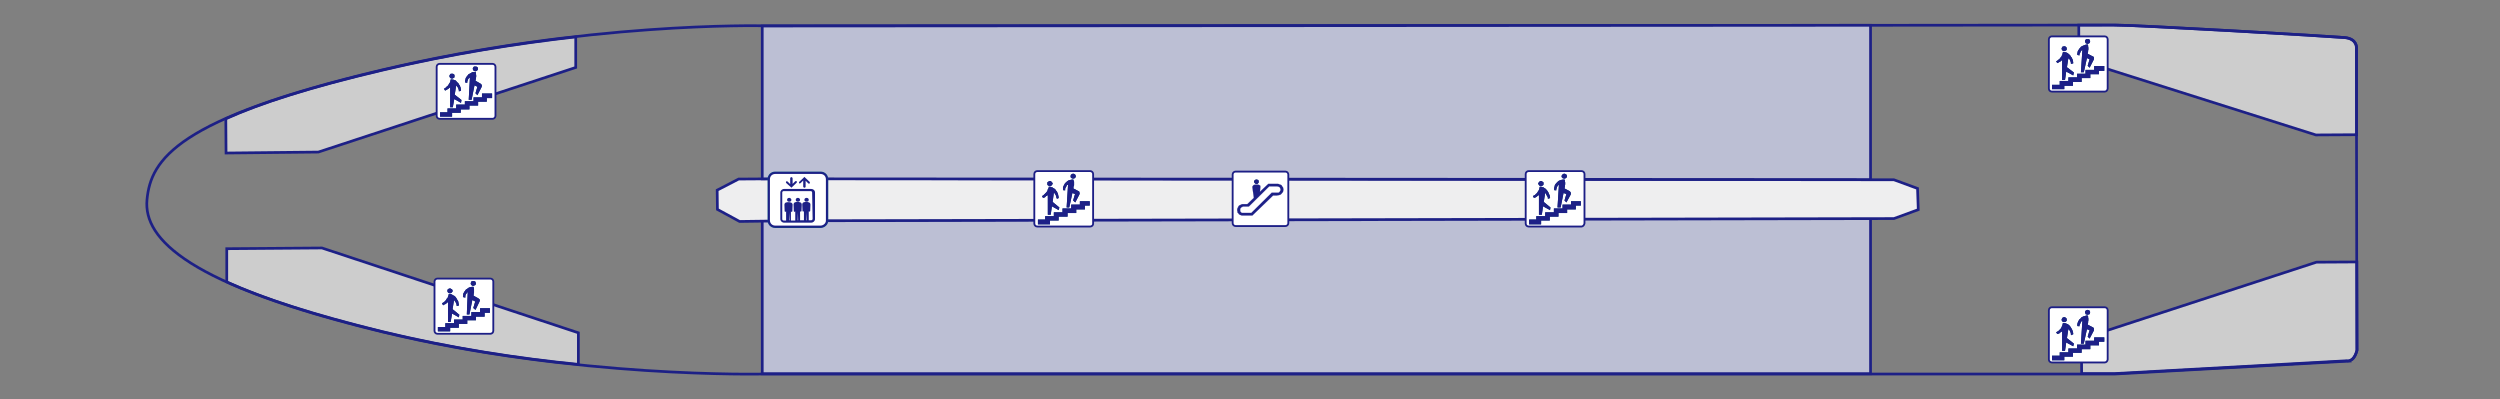 <?xml version="1.0" encoding="utf-8"?>
<!-- Generator: Adobe Illustrator 28.0.0, SVG Export Plug-In . SVG Version: 6.00 Build 0)  -->
<svg version="1.1" id="_レイヤー_2" xmlns="http://www.w3.org/2000/svg" xmlns:xlink="http://www.w3.org/1999/xlink" x="0px"
	 y="0px" width="1037.4px" height="165.7px" viewBox="0 0 1037.4 165.7" enable-background="new 0 0 1037.4 165.7"
	 xml:space="preserve">
<rect x="0" y="0" width="1037.4" height="165.7" fill="#808080" stroke="none"/>
<g>
	<polygon fill="#BCBFD4" stroke="#1D2086" stroke-width="1.127" stroke-miterlimit="10" points="776.2,155.1 776.2,90 316.3,91.5 
		316.3,155.1 	"/>
	<path fill="#CDCDCD" stroke="#1D2086" stroke-width="1.127" stroke-miterlimit="10" d="M132.1,63.1L238.9,28V15.3
		c-23.9,2.7-51.5,7-80.6,13.9c-29.7,7-50.3,13.6-64.6,20.1l0.1,14.2L132.1,63.1z"/>
	<path fill="#CDCDCD" stroke="#1D2086" stroke-width="1.127" stroke-miterlimit="10" d="M961,56l16.9-0.1v-36c0,0,0.3-3.8-4.8-4.3
		c-5.2-0.5-87.5-5.3-95.8-5.2c-0.8,0-6,0-14.7,0l0.1,14.5L961,56z"/>
	<path fill="#CDCDCD" stroke="#1D2086" stroke-width="1.127" stroke-miterlimit="10" d="M863.7,140.6l0.1,14.4h13.9l96.1-5.3
		c0,0,2.9,0.9,4.3-4.4l-0.1-36.6l-16.8,0.1L863.7,140.6z"/>
	<path fill="#CDCDCD" stroke="#1D2086" stroke-width="1.127" stroke-miterlimit="10" d="M133.6,102.9l-39.5,0.3V117
		c14.9,6.8,35.9,13.6,64.5,20.6c28.5,6.9,56.8,11.2,81.4,13.6v-13.1L133.6,102.9z"/>
	<path fill="none" stroke="#1D2086" stroke-width="1.127" stroke-miterlimit="10" d="M978,145.4l-0.2-125.5c0,0,0.3-3.8-4.8-4.3
		c-5.2-0.5-87.5-5.3-95.8-5.2c-8.5,0.1-561,0.3-561,0.3s-73.2-1.7-158,18.4S62.6,66.2,61,82.8s17.7,35.5,97.6,54.9
		S317,155.2,317,155.2h560.7l96.1-5.3C973.6,149.8,976.7,150.7,978,145.4z"/>
	
		<rect x="321.4" y="74.1" transform="matrix(1 -9.798978e-03 9.798978e-03 1 -0.796 3.223)" fill="none" stroke="#1D2086" stroke-width="1.127" stroke-miterlimit="10.001" width="14.1" height="17.5"/>
	
		<rect x="430.9" y="74.5" transform="matrix(1 -9.798978e-03 9.798978e-03 1 -0.787 4.323)" fill="none" stroke="#1D2086" stroke-width="1.127" stroke-miterlimit="10.001" width="19.7" height="16.1"/>
	<polygon fill="#EEEEEF" stroke="#1D2086" stroke-width="1.127" stroke-miterlimit="10" points="796,87 785.9,90.7 335.6,91.6 
		335.4,74.1 785.9,74.6 795.7,78.2 	"/>
	<polygon fill="#EEEEEF" stroke="#1D2086" stroke-width="1.127" stroke-miterlimit="10" points="321.5,91.7 306.9,91.9 297.7,86.9 
		297.6,78.9 306.5,74.3 321.4,74.2 	"/>
	<polygon fill="#BCBFD4" stroke="#1D2086" stroke-width="1.127" stroke-miterlimit="10" points="776.2,74.5 776.2,10.5 316.3,10.8 
		316.3,74.2 	"/>
	<polygon fill="#FFFFFF" stroke="#1D2086" stroke-width="1.127" stroke-miterlimit="10" points="335.6,91.6 335.4,74.5 321.4,74.2 
		321.5,91.7 	"/>
	<path fill="#FFFFFF" d="M357.2,60.4"/>
	<g>
		<g>
			<path fill="#FFFFFF" stroke="#1D1F86" stroke-width="0.771" stroke-miterlimit="10" d="M204.4,49.3h-22c-0.7,0-1.2-0.6-1.2-1.2
				V27.7c0-0.7,0.6-1.2,1.2-1.2h22c0.7,0,1.2,0.6,1.2,1.2v20.5C205.5,48.9,204.9,49.3,204.4,49.3z"/>
		</g>
		<g>
			<polygon fill="#0D3E74" points="204.2,38.8 200,38.8 200,40.4 196.5,40.4 196.5,42 192.9,42 192.9,43.4 189.3,43.4 189.3,45 
				185.7,45 185.7,46.6 182.6,46.6 182.6,48.4 187.6,48.4 187.6,46.8 191.2,46.8 191.2,45.4 194.8,45.4 194.8,43.8 198.4,43.8 
				198.4,42.2 202,42.2 202,40.7 204.2,40.7 			"/>
			<polygon fill="#1D2087" points="204.2,38.8 200,38.8 200,40.4 196.5,40.4 196.5,42 192.9,42 192.9,43.4 189.3,43.4 189.3,45 
				185.7,45 185.7,46.6 182.6,46.6 182.6,48.4 187.6,48.4 187.6,46.8 191.2,46.8 191.2,45.4 194.8,45.4 194.8,43.8 198.4,43.8 
				198.4,42.2 202,42.2 202,40.7 204.2,40.7 			"/>
			<polygon fill="#0D3E74" points="187.6,32.6 187.8,32.6 188,32.5 188.1,32.4 188.4,32.3 188.5,32.2 188.6,31.9 188.6,31.8 
				188.6,31.6 188.6,31.4 188.6,31.2 188.5,31 188.4,30.8 188.1,30.7 188,30.6 187.8,30.6 187.6,30.6 187.4,30.6 187.1,30.6 
				186.9,30.7 186.8,30.8 186.7,31 186.6,31.2 186.5,31.4 186.5,31.6 186.5,31.8 186.6,31.9 186.7,32.2 186.8,32.3 186.9,32.4 
				187.1,32.5 187.4,32.6 			"/>
			<polygon fill="#1D2087" points="187.6,32.6 187.8,32.6 188,32.5 188.1,32.4 188.4,32.3 188.5,32.2 188.6,31.9 188.6,31.8 
				188.6,31.6 188.6,31.4 188.6,31.2 188.5,31 188.4,30.8 188.1,30.7 188,30.6 187.8,30.6 187.6,30.6 187.4,30.6 187.1,30.6 
				186.9,30.7 186.8,30.8 186.7,31 186.6,31.2 186.5,31.4 186.5,31.6 186.5,31.8 186.6,31.9 186.7,32.2 186.8,32.3 186.9,32.4 
				187.1,32.5 187.4,32.6 			"/>
			<polygon fill="#0D3E74" points="191.5,41.5 188.7,39.3 189.3,35.4 189.5,35.7 189.7,36 190,36.3 190.2,36.8 190.3,37.1 
				190.4,37.5 190.4,37.9 191.3,37.7 191.3,37.2 191.2,36.7 191.1,36.2 190.9,35.8 190.7,35.3 190.4,35 190.2,34.5 189.8,34.2 
				189.5,33.9 189.3,33.6 189.1,33.4 188.8,33.3 188.5,33.2 188.3,33.1 187.9,33 187.7,33 187.5,33 187.2,32.9 187.2,32.9 
				187.1,32.9 187.1,33 187,33 186.9,33.5 186.8,34 186.6,34.4 186.3,34.8 186.1,35.2 185.8,35.6 185.4,35.9 185.1,36.2 184.7,36.6 
				184.2,36.8 184.7,37.6 185.1,37.4 185.6,37.1 186,36.9 186.3,36.6 186.8,36.2 186.8,44.5 187.9,44.5 188.5,41.1 191.3,42.7 			
				"/>
			<polygon fill="#1D2087" points="191.5,41.5 188.7,39.3 189.3,35.4 189.5,35.7 189.7,36 190,36.3 190.2,36.8 190.3,37.1 
				190.4,37.5 190.4,37.9 191.3,37.7 191.3,37.2 191.2,36.7 191.1,36.2 190.9,35.8 190.7,35.3 190.4,35 190.2,34.5 189.8,34.2 
				189.5,33.9 189.3,33.6 189.1,33.4 188.8,33.3 188.5,33.2 188.3,33.1 187.9,33 187.7,33 187.5,33 187.2,32.9 187.2,32.9 
				187.1,32.9 187.1,33 187,33 186.9,33.5 186.8,34 186.6,34.4 186.3,34.8 186.1,35.2 185.8,35.6 185.4,35.9 185.1,36.2 184.7,36.6 
				184.2,36.8 184.7,37.6 185.1,37.4 185.6,37.1 186,36.9 186.3,36.6 186.8,36.2 186.8,44.5 187.9,44.5 188.5,41.1 191.3,42.7 			
				"/>
			<polygon fill="#0D3E74" points="197.3,29.6 197.5,29.5 197.6,29.5 197.8,29.4 198,29.2 198.2,29.1 198.3,28.9 198.3,28.7 
				198.3,28.6 198.3,28.3 198.3,28.1 198.2,28 198,27.8 197.8,27.7 197.6,27.6 197.5,27.6 197.3,27.6 197.1,27.6 196.8,27.6 
				196.6,27.7 196.5,27.8 196.4,28 196.3,28.1 196.2,28.3 196.2,28.6 196.2,28.7 196.3,28.9 196.4,29.1 196.5,29.2 196.6,29.4 
				196.8,29.5 197.1,29.5 			"/>
			<polygon fill="#1D2087" points="197.3,29.6 197.5,29.5 197.6,29.5 197.8,29.4 198,29.2 198.2,29.1 198.3,28.9 198.3,28.7 
				198.3,28.6 198.3,28.3 198.3,28.1 198.2,28 198,27.8 197.8,27.7 197.6,27.6 197.5,27.6 197.3,27.6 197.1,27.6 196.8,27.6 
				196.6,27.7 196.5,27.8 196.4,28 196.3,28.1 196.2,28.3 196.2,28.6 196.2,28.7 196.3,28.9 196.4,29.1 196.5,29.2 196.6,29.4 
				196.8,29.5 197.1,29.5 			"/>
			<polygon fill="#0D3E74" points="199.4,34.7 197.3,33.5 197.5,32.6 197.5,32.3 197.6,31.9 197.6,31.6 197.6,31.2 197.5,30.7 
				197.5,30.4 197.4,29.9 197.3,29.9 197.3,29.8 197.2,29.8 197.2,29.8 196.7,29.9 196.3,29.9 195.8,30 195.5,30.3 195,30.5 
				194.7,30.7 194.3,30.9 194.1,31.3 193.8,31.5 193.6,31.9 193.3,32.3 193.2,32.6 193.1,33.1 193,33.5 193,33.9 193,34.2 
				193.9,34.4 193.9,34.3 193.9,34 194,33.6 194.1,33.3 194.2,33.1 194.3,32.7 194.6,32.5 194.8,32.3 195,32.1 194.5,41.4 
				195.7,41.4 196.9,35.4 198.1,36 197.3,38.7 198.1,39.5 199.9,36 199.9,35.9 199.9,35.8 200,35.6 199.9,35.4 199.9,35.2 
				199.8,35.1 199.6,34.9 199.5,34.8 			"/>
			<polygon fill="#1D2087" points="199.4,34.7 197.3,33.5 197.5,32.6 197.5,32.3 197.6,31.9 197.6,31.6 197.6,31.2 197.5,30.7 
				197.5,30.4 197.4,29.9 197.3,29.9 197.3,29.8 197.2,29.8 197.2,29.8 196.7,29.9 196.3,29.9 195.8,30 195.5,30.3 195,30.5 
				194.7,30.7 194.3,30.9 194.1,31.3 193.8,31.5 193.6,31.9 193.3,32.3 193.2,32.6 193.1,33.1 193,33.5 193,33.9 193,34.2 
				193.9,34.4 193.9,34.3 193.9,34 194,33.6 194.1,33.3 194.2,33.1 194.3,32.7 194.6,32.5 194.8,32.3 195,32.1 194.5,41.4 
				195.7,41.4 196.9,35.4 198.1,36 197.3,38.7 198.1,39.5 199.9,36 199.9,35.9 199.9,35.8 200,35.6 199.9,35.4 199.9,35.2 
				199.8,35.1 199.6,34.9 199.5,34.8 			"/>
		</g>
	</g>
	<g>
		<g>
			<path fill="#FFFFFF" stroke="#1D1F86" stroke-width="0.771" stroke-miterlimit="10" d="M203.5,138.5h-22c-0.7,0-1.2-0.6-1.2-1.2
				v-20.5c0-0.7,0.6-1.2,1.2-1.2h22c0.7,0,1.2,0.6,1.2,1.2v20.5C204.7,137.9,204.2,138.5,203.5,138.5z"/>
		</g>
		<g>
			<polygon fill="#0D3E74" points="203.3,127.9 199.2,127.9 199.2,129.5 195.6,129.5 195.6,131.1 192,131.1 192,132.6 188.4,132.6 
				188.4,134.1 184.8,134.1 184.8,135.7 181.7,135.7 181.7,137.5 186.8,137.5 186.8,136 190.4,136 190.4,134.4 193.9,134.4 
				193.9,132.9 197.5,132.9 197.5,131.4 201.1,131.4 201.1,129.8 203.3,129.8 			"/>
			<polygon fill="#1D2087" points="203.3,127.9 199.2,127.9 199.2,129.5 195.6,129.5 195.6,131.1 192,131.1 192,132.6 188.4,132.6 
				188.4,134.1 184.8,134.1 184.8,135.7 181.7,135.7 181.7,137.5 186.8,137.5 186.8,136 190.4,136 190.4,134.4 193.9,134.4 
				193.9,132.9 197.5,132.9 197.5,131.4 201.1,131.4 201.1,129.8 203.3,129.8 			"/>
			<polygon fill="#0D3E74" points="186.7,121.7 186.9,121.7 187.1,121.6 187.2,121.5 187.5,121.4 187.6,121.2 187.7,121.1 
				187.8,120.9 187.8,120.7 187.8,120.5 187.7,120.3 187.6,120.1 187.5,120 187.2,119.9 187.1,119.8 186.9,119.7 186.7,119.7 
				186.5,119.7 186.2,119.8 186.1,119.9 185.9,120 185.8,120.1 185.7,120.3 185.7,120.5 185.6,120.7 185.7,120.9 185.7,121.1 
				185.8,121.2 185.9,121.4 186.1,121.5 186.2,121.6 186.5,121.7 			"/>
			<polygon fill="#1D2087" points="186.7,121.7 186.9,121.7 187.1,121.6 187.2,121.5 187.5,121.4 187.6,121.2 187.7,121.1 
				187.8,120.9 187.8,120.7 187.8,120.5 187.7,120.3 187.6,120.1 187.5,120 187.2,119.9 187.1,119.8 186.9,119.7 186.7,119.7 
				186.5,119.7 186.2,119.8 186.1,119.9 185.9,120 185.8,120.1 185.7,120.3 185.7,120.5 185.6,120.7 185.7,120.9 185.7,121.1 
				185.8,121.2 185.9,121.4 186.1,121.5 186.2,121.6 186.5,121.7 			"/>
			<polygon fill="#0D3E74" points="190.6,130.6 187.8,128.3 188.4,124.5 188.7,124.9 188.9,125.2 189.1,125.5 189.3,125.9 
				189.4,126.2 189.5,126.7 189.5,127 190.4,126.8 190.4,126.3 190.3,125.9 190.2,125.3 190.1,124.9 189.8,124.5 189.6,124.1 
				189.3,123.6 189.1,123.3 188.7,122.9 188.4,122.7 188.1,122.6 187.9,122.4 187.6,122.3 187.4,122.1 187.1,122.1 186.9,122 
				186.6,122 186.3,122 186.3,122 186.3,122 186.2,122 186.2,122.1 186.1,122.6 185.9,123 185.8,123.5 185.4,123.9 185.2,124.3 
				184.9,124.7 184.5,125.1 184.2,125.4 183.8,125.6 183.4,125.9 183.9,126.7 184.3,126.4 184.8,126.2 185.1,126 185.6,125.6 
				185.9,125.3 185.9,133.6 187,133.6 187.6,130.1 190.4,131.7 			"/>
			<polygon fill="#1D2087" points="190.6,130.6 187.8,128.3 188.4,124.5 188.7,124.9 188.9,125.2 189.1,125.5 189.3,125.9 
				189.4,126.2 189.5,126.7 189.5,127 190.4,126.8 190.4,126.3 190.3,125.9 190.2,125.3 190.1,124.9 189.8,124.5 189.6,124.1 
				189.3,123.6 189.1,123.3 188.7,122.9 188.4,122.7 188.1,122.6 187.9,122.4 187.6,122.3 187.4,122.1 187.1,122.1 186.9,122 
				186.6,122 186.3,122 186.3,122 186.3,122 186.2,122 186.2,122.1 186.1,122.6 185.9,123 185.8,123.5 185.4,123.9 185.2,124.3 
				184.9,124.7 184.5,125.1 184.2,125.4 183.8,125.6 183.4,125.9 183.9,126.7 184.3,126.4 184.8,126.2 185.1,126 185.6,125.6 
				185.9,125.3 185.9,133.6 187,133.6 187.6,130.1 190.4,131.7 			"/>
			<polygon fill="#0D3E74" points="196.4,118.6 196.6,118.6 196.8,118.5 196.9,118.4 197.2,118.3 197.3,118.2 197.4,118 
				197.4,117.9 197.5,117.6 197.4,117.4 197.4,117.2 197.3,117.1 197.2,116.8 196.9,116.7 196.8,116.7 196.6,116.6 196.4,116.6 
				196.2,116.6 195.9,116.7 195.8,116.7 195.6,116.8 195.5,117.1 195.4,117.2 195.4,117.4 195.3,117.6 195.4,117.9 195.4,118 
				195.5,118.2 195.6,118.3 195.8,118.4 195.9,118.5 196.2,118.6 			"/>
			<polygon fill="#1D2087" points="196.4,118.6 196.6,118.6 196.8,118.5 196.9,118.4 197.2,118.3 197.3,118.2 197.4,118 
				197.4,117.9 197.5,117.6 197.4,117.4 197.4,117.2 197.3,117.1 197.2,116.8 196.9,116.7 196.8,116.7 196.6,116.6 196.4,116.6 
				196.2,116.6 195.9,116.7 195.8,116.7 195.6,116.8 195.5,117.1 195.4,117.2 195.4,117.4 195.3,117.6 195.4,117.9 195.4,118 
				195.5,118.2 195.6,118.3 195.8,118.4 195.9,118.5 196.2,118.6 			"/>
			<polygon fill="#0D3E74" points="198.5,123.8 196.5,122.7 196.6,121.7 196.7,121.4 196.7,121 196.7,120.7 196.7,120.2 
				196.7,119.9 196.6,119.4 196.5,119.1 196.5,119 196.4,119 196.4,119 196.4,119 195.9,119 195.5,119.1 195,119.2 194.6,119.3 
				194.2,119.6 193.9,119.8 193.6,120 193.2,120.3 193,120.7 192.7,121 192.5,121.4 192.3,121.7 192.2,122.1 192.2,122.6 192.1,123 
				192.2,123.3 193.1,123.5 193.1,123.4 193.1,123 193.1,122.7 193.2,122.5 193.3,122.1 193.6,121.8 193.7,121.6 193.9,121.4 
				194.1,121.1 193.7,130.5 194.8,130.5 196,124.5 197.2,125.1 196.4,127.8 197.3,128.6 199,125.1 199,125 199.1,124.9 199.1,124.6 
				199.1,124.5 199,124.3 199,124.2 198.9,124.1 198.6,123.9 			"/>
			<polygon fill="#1D2087" points="198.5,123.8 196.5,122.7 196.6,121.7 196.7,121.4 196.7,121 196.7,120.7 196.7,120.2 
				196.7,119.9 196.6,119.4 196.5,119.1 196.5,119 196.4,119 196.4,119 196.4,119 195.9,119 195.5,119.1 195,119.2 194.6,119.3 
				194.2,119.6 193.9,119.8 193.6,120 193.2,120.3 193,120.7 192.7,121 192.5,121.4 192.3,121.7 192.2,122.1 192.2,122.6 192.1,123 
				192.2,123.3 193.1,123.5 193.1,123.4 193.1,123 193.1,122.7 193.2,122.5 193.3,122.1 193.6,121.8 193.7,121.6 193.9,121.4 
				194.1,121.1 193.7,130.5 194.8,130.5 196,124.5 197.2,125.1 196.4,127.8 197.3,128.6 199,125.1 199,125 199.1,124.9 199.1,124.6 
				199.1,124.5 199,124.3 199,124.2 198.9,124.1 198.6,123.9 			"/>
		</g>
	</g>
	<g>
		<g>
			<path fill="#FFFFFF" stroke="#1D1F86" stroke-width="0.771" stroke-miterlimit="10" d="M452.4,94h-22c-0.7,0-1.2-0.6-1.2-1.2
				V72.2c0-0.7,0.6-1.2,1.2-1.2h22c0.7,0,1.2,0.6,1.2,1.2v20.5C453.7,93.4,453.1,94,452.4,94z"/>
		</g>
		<g>
			<polygon fill="#0D3E74" points="452.2,83.5 448.1,83.5 448.1,84.9 444.5,84.9 444.5,86.5 440.9,86.5 440.9,88.1 437.3,88.1 
				437.3,89.7 433.7,89.7 433.7,91.1 430.7,91.1 430.7,93.1 435.7,93.1 435.7,91.5 439.3,91.5 439.3,89.9 443,89.9 443,88.4 
				446.6,88.4 446.6,86.9 450.2,86.9 450.2,85.3 452.2,85.3 			"/>
			<polygon fill="#1D2087" points="452.2,83.5 448.1,83.5 448.1,84.9 444.5,84.9 444.5,86.5 440.9,86.5 440.9,88.1 437.3,88.1 
				437.3,89.7 433.7,89.7 433.7,91.1 430.7,91.1 430.7,93.1 435.7,93.1 435.7,91.5 439.3,91.5 439.3,89.9 443,89.9 443,88.4 
				446.6,88.4 446.6,86.9 450.2,86.9 450.2,85.3 452.2,85.3 			"/>
			<polygon fill="#0D3E74" points="435.6,77.2 435.8,77.2 436.1,77.2 436.3,77 436.4,76.9 436.5,76.7 436.6,76.6 436.8,76.4 
				436.8,76.1 436.8,75.9 436.6,75.8 436.5,75.6 436.4,75.5 436.3,75.4 436.1,75.2 435.8,75.1 435.6,75.1 435.4,75.1 435.2,75.2 
				435.1,75.4 434.8,75.5 434.7,75.6 434.6,75.8 434.6,75.9 434.6,76.1 434.6,76.4 434.6,76.6 434.7,76.7 434.8,76.9 435.1,77 
				435.2,77.2 435.4,77.2 			"/>
			<polygon fill="#1D2087" points="435.6,77.2 435.8,77.2 436.1,77.2 436.3,77 436.4,76.9 436.5,76.7 436.6,76.6 436.8,76.4 
				436.8,76.1 436.8,75.9 436.6,75.8 436.5,75.6 436.4,75.5 436.3,75.4 436.1,75.2 435.8,75.1 435.6,75.1 435.4,75.1 435.2,75.2 
				435.1,75.4 434.8,75.5 434.7,75.6 434.6,75.8 434.6,75.9 434.6,76.1 434.6,76.4 434.6,76.6 434.7,76.7 434.8,76.9 435.1,77 
				435.2,77.2 435.4,77.2 			"/>
			<polygon fill="#0D3E74" points="439.6,86.1 436.8,83.8 437.3,80 437.7,80.3 437.9,80.7 438.1,81 438.2,81.3 438.3,81.7 
				438.4,82.1 438.6,82.5 439.3,82.2 439.3,81.8 439.2,81.3 439.1,80.9 439,80.4 438.8,80 438.6,79.5 438.3,79.2 438,78.7 
				437.7,78.4 437.4,78.2 437.1,78.1 436.9,77.9 436.6,77.7 436.3,77.7 436.1,77.6 435.8,77.5 435.6,77.5 435.4,77.5 435.3,77.5 
				435.3,77.5 435.2,77.5 435.2,77.6 435.1,78.1 434.8,78.5 434.7,79 434.5,79.4 434.2,79.8 433.8,80.2 433.5,80.5 433.1,80.9 
				432.8,81.1 432.4,81.4 432.8,82.1 433.3,82 433.7,81.8 434,81.4 434.5,81.2 434.8,80.9 434.8,89.1 436,89.1 436.5,85.6 
				439.3,87.2 			"/>
			<polygon fill="#1D2087" points="439.6,86.1 436.8,83.8 437.3,80 437.7,80.3 437.9,80.7 438.1,81 438.2,81.3 438.3,81.7 
				438.4,82.1 438.6,82.5 439.3,82.2 439.3,81.8 439.2,81.3 439.1,80.9 439,80.4 438.8,80 438.6,79.5 438.3,79.2 438,78.7 
				437.7,78.4 437.4,78.2 437.1,78.1 436.9,77.9 436.6,77.7 436.3,77.7 436.1,77.6 435.8,77.5 435.6,77.5 435.4,77.5 435.3,77.5 
				435.3,77.5 435.2,77.5 435.2,77.6 435.1,78.1 434.8,78.5 434.7,79 434.5,79.4 434.2,79.8 433.8,80.2 433.5,80.5 433.1,80.9 
				432.8,81.1 432.4,81.4 432.8,82.1 433.3,82 433.7,81.8 434,81.4 434.5,81.2 434.8,80.9 434.8,89.1 436,89.1 436.5,85.6 
				439.3,87.2 			"/>
			<polygon fill="#0D3E74" points="445.3,74.1 445.5,74.1 445.8,74 445.9,74 446.1,73.8 446.2,73.7 446.3,73.6 446.4,73.3 
				446.4,73.1 446.4,72.9 446.3,72.8 446.2,72.5 446.1,72.4 445.9,72.3 445.8,72.2 445.5,72.1 445.3,72.1 445.1,72.1 444.9,72.2 
				444.8,72.3 444.5,72.4 444.4,72.5 444.3,72.8 444.3,72.9 444.2,73.1 444.3,73.3 444.3,73.6 444.4,73.7 444.5,73.8 444.8,74 
				444.9,74 445.1,74.1 			"/>
			<polygon fill="#1D2087" points="445.3,74.1 445.5,74.1 445.8,74 445.9,74 446.1,73.8 446.2,73.7 446.3,73.6 446.4,73.3 
				446.4,73.1 446.4,72.9 446.3,72.8 446.2,72.5 446.1,72.4 445.9,72.3 445.8,72.2 445.5,72.1 445.3,72.1 445.1,72.1 444.9,72.2 
				444.8,72.3 444.5,72.4 444.4,72.5 444.3,72.8 444.3,72.9 444.2,73.1 444.3,73.3 444.3,73.6 444.4,73.7 444.5,73.8 444.8,74 
				444.9,74 445.1,74.1 			"/>
			<polygon fill="#0D3E74" points="447.5,79.3 445.4,78.2 445.5,77.3 445.7,76.9 445.7,76.5 445.7,76.1 445.7,75.7 445.7,75.4 
				445.5,74.9 445.4,74.6 445.4,74.5 445.3,74.5 445.3,74.5 445.3,74.5 444.9,74.5 444.4,74.6 444,74.7 443.5,74.8 443.2,75 
				442.8,75.2 442.5,75.6 442.2,75.8 441.9,76.1 441.7,76.5 441.5,76.8 441.3,77.3 441.1,77.6 441.1,78.1 441.1,78.5 441.1,78.9 
				442,79 442,78.9 442,78.6 442,78.3 442.2,77.9 442.3,77.6 442.5,77.4 442.6,77 442.8,76.8 443.2,76.6 442.6,86.1 443.7,86.1 
				445,80.1 446.1,80.5 445.3,83.2 446.2,84 447.9,80.7 448,80.4 448,80.3 448,80.2 448,80 447.9,79.9 447.9,79.6 447.8,79.5 
				447.7,79.4 			"/>
			<polygon fill="#1D2087" points="447.5,79.3 445.4,78.2 445.5,77.3 445.7,76.9 445.7,76.5 445.7,76.1 445.7,75.7 445.7,75.4 
				445.5,74.9 445.4,74.6 445.4,74.5 445.3,74.5 445.3,74.5 445.3,74.5 444.9,74.5 444.4,74.6 444,74.7 443.5,74.8 443.2,75 
				442.8,75.2 442.5,75.6 442.2,75.8 441.9,76.1 441.7,76.5 441.5,76.8 441.3,77.3 441.1,77.6 441.1,78.1 441.1,78.5 441.1,78.9 
				442,79 442,78.9 442,78.6 442,78.3 442.2,77.9 442.3,77.6 442.5,77.4 442.6,77 442.8,76.8 443.2,76.6 442.6,86.1 443.7,86.1 
				445,80.1 446.1,80.5 445.3,83.2 446.2,84 447.9,80.7 448,80.4 448,80.3 448,80.2 448,80 447.9,79.9 447.9,79.6 447.8,79.5 
				447.7,79.4 			"/>
		</g>
	</g>
	<g>
		<g>
			<path fill="#FFFFFF" stroke="#1D1F86" stroke-width="0.771" stroke-miterlimit="10" d="M656.3,94h-22c-0.7,0-1.2-0.6-1.2-1.2
				V72.2c0-0.7,0.6-1.2,1.2-1.2h22c0.7,0,1.2,0.6,1.2,1.2v20.5C657.4,93.4,656.8,94,656.3,94z"/>
		</g>
		<g>
			<polygon fill="#0D3E74" points="656,83.5 651.9,83.5 651.9,84.9 648.4,84.9 648.4,86.5 644.8,86.5 644.8,88.1 641.2,88.1 
				641.2,89.7 637.5,89.7 637.5,91.1 634.5,91.1 634.5,93.1 639.5,93.1 639.5,91.5 643.1,91.5 643.1,89.9 646.7,89.9 646.7,88.4 
				650.3,88.4 650.3,86.9 653.9,86.9 653.9,85.3 656,85.3 			"/>
			<polygon fill="#1D2087" points="656,83.5 651.9,83.5 651.9,84.9 648.4,84.9 648.4,86.5 644.8,86.5 644.8,88.1 641.2,88.1 
				641.2,89.7 637.5,89.7 637.5,91.1 634.5,91.1 634.5,93.1 639.5,93.1 639.5,91.5 643.1,91.5 643.1,89.9 646.7,89.9 646.7,88.4 
				650.3,88.4 650.3,86.9 653.9,86.9 653.9,85.3 656,85.3 			"/>
			<polygon fill="#0D3E74" points="639.5,77.2 639.7,77.2 639.9,77.2 640,77 640.3,76.9 640.4,76.7 640.5,76.6 640.5,76.4 
				640.5,76.1 640.5,75.9 640.5,75.8 640.4,75.6 640.3,75.5 640,75.4 639.9,75.2 639.7,75.1 639.5,75.1 639.2,75.1 639,75.2 
				638.8,75.4 638.7,75.5 638.6,75.6 638.5,75.8 638.3,75.9 638.3,76.1 638.3,76.4 638.5,76.6 638.6,76.7 638.7,76.9 638.8,77 
				639,77.2 639.2,77.2 			"/>
			<polygon fill="#1D2087" points="639.5,77.2 639.7,77.2 639.9,77.2 640,77 640.3,76.9 640.4,76.7 640.5,76.6 640.5,76.4 
				640.5,76.1 640.5,75.9 640.5,75.8 640.4,75.6 640.3,75.5 640,75.4 639.9,75.2 639.7,75.1 639.5,75.1 639.2,75.1 639,75.2 
				638.8,75.4 638.7,75.5 638.6,75.6 638.5,75.8 638.3,75.9 638.3,76.1 638.3,76.4 638.5,76.6 638.6,76.7 638.7,76.9 638.8,77 
				639,77.2 639.2,77.2 			"/>
			<polygon fill="#0D3E74" points="643.4,86.1 640.6,83.8 641.2,80 641.4,80.3 641.6,80.7 641.8,81 641.9,81.3 642.2,81.7 
				642.3,82.1 642.3,82.5 643.2,82.2 643.2,81.8 643.1,81.3 643,80.9 642.7,80.4 642.6,80 642.3,79.5 642.1,79.2 641.7,78.7 
				641.4,78.4 641.2,78.2 640.9,78.1 640.7,77.9 640.4,77.7 640.1,77.7 639.8,77.6 639.6,77.5 639.4,77.5 639.1,77.5 639.1,77.5 
				639,77.5 639,77.5 638.9,77.6 638.8,78.1 638.7,78.5 638.5,79 638.2,79.4 638,79.8 637.7,80.2 637.3,80.5 637,80.9 636.5,81.1 
				636.1,81.4 636.5,82.1 637,82 637.4,81.8 637.9,81.4 638.2,81.2 638.6,80.9 638.6,89.1 639.8,89.1 640.3,85.6 643.2,87.2 			"/>
			<polygon fill="#1D2087" points="643.4,86.1 640.6,83.8 641.2,80 641.4,80.3 641.6,80.7 641.8,81 641.9,81.3 642.2,81.7 
				642.3,82.1 642.3,82.5 643.2,82.2 643.2,81.8 643.1,81.3 643,80.9 642.7,80.4 642.6,80 642.3,79.5 642.1,79.2 641.7,78.7 
				641.4,78.4 641.2,78.2 640.9,78.1 640.7,77.9 640.4,77.7 640.1,77.7 639.8,77.6 639.6,77.5 639.4,77.5 639.1,77.5 639.1,77.5 
				639,77.5 639,77.5 638.9,77.6 638.8,78.1 638.7,78.5 638.5,79 638.2,79.4 638,79.8 637.7,80.2 637.3,80.5 637,80.9 636.5,81.1 
				636.1,81.4 636.5,82.1 637,82 637.4,81.8 637.9,81.4 638.2,81.2 638.6,80.9 638.6,89.1 639.8,89.1 640.3,85.6 643.2,87.2 			"/>
			<polygon fill="#0D3E74" points="649.2,74.1 649.4,74.1 649.5,74 649.7,74 649.8,73.8 650.1,73.7 650.1,73.6 650.2,73.3 
				650.2,73.1 650.2,72.9 650.1,72.8 650.1,72.5 649.8,72.4 649.7,72.3 649.5,72.2 649.4,72.1 649.2,72.1 648.9,72.1 648.7,72.2 
				648.5,72.3 648.4,72.4 648.3,72.5 648.1,72.8 648,72.9 648,73.1 648,73.3 648.1,73.6 648.3,73.7 648.4,73.8 648.5,74 648.7,74 
				648.9,74.1 			"/>
			<polygon fill="#1D2087" points="649.2,74.1 649.4,74.1 649.5,74 649.7,74 649.8,73.8 650.1,73.7 650.1,73.6 650.2,73.3 
				650.2,73.1 650.2,72.9 650.1,72.8 650.1,72.5 649.8,72.4 649.7,72.3 649.5,72.2 649.4,72.1 649.2,72.1 648.9,72.1 648.7,72.2 
				648.5,72.3 648.4,72.4 648.3,72.5 648.1,72.8 648,72.9 648,73.1 648,73.3 648.1,73.6 648.3,73.7 648.4,73.8 648.5,74 648.7,74 
				648.9,74.1 			"/>
			<polygon fill="#0D3E74" points="651.3,79.3 649.2,78.2 649.4,77.3 649.4,76.9 649.5,76.5 649.5,76.1 649.5,75.7 649.4,75.4 
				649.4,74.9 649.3,74.6 649.2,74.5 649.2,74.5 649,74.5 649,74.5 648.6,74.5 648.1,74.6 647.7,74.7 647.4,74.8 646.9,75 
				646.6,75.2 646.2,75.6 646,75.8 645.7,76.1 645.4,76.5 645.2,76.8 645.1,77.3 645,77.6 644.9,78.1 644.9,78.5 644.9,78.9 
				645.8,79 645.8,78.9 645.8,78.6 645.9,78.3 646,77.9 646.1,77.6 646.2,77.4 646.5,77 646.7,76.8 646.9,76.6 646.3,86.1 
				647.6,86.1 648.8,80.1 650,80.5 649.2,83.2 650,84 651.8,80.7 651.8,80.4 651.8,80.3 651.9,80.2 651.8,80 651.8,79.9 651.6,79.6 
				651.5,79.5 651.4,79.4 			"/>
			<polygon fill="#1D2087" points="651.3,79.3 649.2,78.2 649.4,77.3 649.4,76.9 649.5,76.5 649.5,76.1 649.5,75.7 649.4,75.4 
				649.4,74.9 649.3,74.6 649.2,74.5 649.2,74.5 649,74.5 649,74.5 648.6,74.5 648.1,74.6 647.7,74.7 647.4,74.8 646.9,75 
				646.6,75.2 646.2,75.6 646,75.8 645.7,76.1 645.4,76.5 645.2,76.8 645.1,77.3 645,77.6 644.9,78.1 644.9,78.5 644.9,78.9 
				645.8,79 645.8,78.9 645.8,78.6 645.9,78.3 646,77.9 646.1,77.6 646.2,77.4 646.5,77 646.7,76.8 646.9,76.6 646.3,86.1 
				647.6,86.1 648.8,80.1 650,80.5 649.2,83.2 650,84 651.8,80.7 651.8,80.4 651.8,80.3 651.9,80.2 651.8,80 651.8,79.9 651.6,79.6 
				651.5,79.5 651.4,79.4 			"/>
		</g>
	</g>
	<g>
		<g>
			<path fill="#FFFFFF" stroke="#1D1F86" stroke-width="0.771" stroke-miterlimit="10" d="M873.4,38h-22c-0.7,0-1.2-0.6-1.2-1.2
				V16.3c0-0.7,0.6-1.2,1.2-1.2h22c0.7,0,1.2,0.6,1.2,1.2v20.5C874.5,37.5,874,38,873.4,38z"/>
		</g>
		<g>
			<polygon fill="#0D3E74" points="873.2,27.4 869,27.4 869,29 865.4,29 865.4,30.6 861.9,30.6 861.9,32.1 858.3,32.1 858.3,33.6 
				854.7,33.6 854.7,35.2 851.5,35.2 851.5,37 856.6,37 856.6,35.6 860.2,35.6 860.2,34 863.8,34 863.8,32.4 867.4,32.4 867.4,30.8 
				871,30.8 871,29.4 873.2,29.4 			"/>
			<polygon fill="#1D2087" points="873.2,27.4 869,27.4 869,29 865.4,29 865.4,30.6 861.9,30.6 861.9,32.1 858.3,32.1 858.3,33.6 
				854.7,33.6 854.7,35.2 851.5,35.2 851.5,37 856.6,37 856.6,35.6 860.2,35.6 860.2,34 863.8,34 863.8,32.4 867.4,32.4 867.4,30.8 
				871,30.8 871,29.4 873.2,29.4 			"/>
			<polygon fill="#0D3E74" points="856.6,21.2 856.8,21.2 856.9,21.1 857.2,21 857.3,20.9 857.5,20.8 857.6,20.6 857.6,20.4 
				857.6,20.2 857.6,20 857.6,19.8 857.5,19.7 857.3,19.5 857.2,19.3 856.9,19.3 856.8,19.2 856.6,19.2 856.4,19.2 856.2,19.3 
				855.9,19.3 855.8,19.5 855.7,19.7 855.6,19.8 855.5,20 855.5,20.2 855.5,20.4 855.6,20.6 855.7,20.8 855.8,20.9 855.9,21 
				856.2,21.1 856.4,21.2 			"/>
			<polygon fill="#1D2087" points="856.6,21.2 856.8,21.2 856.9,21.1 857.2,21 857.3,20.9 857.5,20.8 857.6,20.6 857.6,20.4 
				857.6,20.2 857.6,20 857.6,19.8 857.5,19.7 857.3,19.5 857.2,19.3 856.9,19.3 856.8,19.2 856.6,19.2 856.4,19.2 856.2,19.3 
				855.9,19.3 855.8,19.5 855.7,19.7 855.6,19.8 855.5,20 855.5,20.2 855.5,20.4 855.6,20.6 855.7,20.8 855.8,20.9 855.9,21 
				856.2,21.1 856.4,21.2 			"/>
			<polygon fill="#0D3E74" points="860.6,30.1 857.7,27.9 858.3,24.1 858.5,24.4 858.8,24.6 859,25.1 859.1,25.4 859.3,25.7 
				859.3,26.2 859.4,26.5 860.3,26.3 860.3,25.9 860.2,25.3 860.1,24.8 859.9,24.4 859.7,23.9 859.4,23.6 859.2,23.2 858.9,22.8 
				858.5,22.5 858.3,22.3 858.1,22.1 857.7,21.9 857.5,21.8 857.3,21.7 856.9,21.7 856.7,21.6 856.5,21.6 856.3,21.5 856.3,21.5 
				856.2,21.6 856.2,21.6 856,21.7 855.9,22.1 855.8,22.6 855.6,23 855.4,23.5 855.1,23.8 854.8,24.2 854.5,24.6 854.1,24.8 
				853.7,25.2 853.2,25.4 853.7,26.2 854.1,26 854.6,25.7 855,25.5 855.4,25.2 855.7,24.8 855.7,33.2 856.9,33.2 857.4,29.7 
				860.3,31.3 			"/>
			<polygon fill="#1D2087" points="860.6,30.1 857.7,27.9 858.3,24.1 858.5,24.4 858.8,24.6 859,25.1 859.1,25.4 859.3,25.7 
				859.3,26.2 859.4,26.5 860.3,26.3 860.3,25.9 860.2,25.3 860.1,24.8 859.9,24.4 859.7,23.9 859.4,23.6 859.2,23.2 858.9,22.8 
				858.5,22.5 858.3,22.3 858.1,22.1 857.7,21.9 857.5,21.8 857.3,21.7 856.9,21.7 856.7,21.6 856.5,21.6 856.3,21.5 856.3,21.5 
				856.2,21.6 856.2,21.6 856,21.7 855.9,22.1 855.8,22.6 855.6,23 855.4,23.5 855.1,23.8 854.8,24.2 854.5,24.6 854.1,24.8 
				853.7,25.2 853.2,25.4 853.7,26.2 854.1,26 854.6,25.7 855,25.5 855.4,25.2 855.7,24.8 855.7,33.2 856.9,33.2 857.4,29.7 
				860.3,31.3 			"/>
			<polygon fill="#0D3E74" points="866.3,18.2 866.4,18.2 866.6,18.1 866.9,18 867,17.9 867.2,17.7 867.2,17.5 867.3,17.4 
				867.3,17.2 867.3,17 867.2,16.7 867.2,16.6 867,16.4 866.9,16.3 866.6,16.2 866.4,16.2 866.3,16.2 866.1,16.2 865.9,16.2 
				865.6,16.3 865.5,16.4 865.4,16.6 865.3,16.7 865.2,17 865.2,17.2 865.2,17.4 865.3,17.5 865.4,17.7 865.5,17.9 865.6,18 
				865.9,18.1 866.1,18.2 			"/>
			<polygon fill="#1D2087" points="866.3,18.2 866.4,18.2 866.6,18.1 866.9,18 867,17.9 867.2,17.7 867.2,17.5 867.3,17.4 
				867.3,17.2 867.3,17 867.2,16.7 867.2,16.6 867,16.4 866.9,16.3 866.6,16.2 866.4,16.2 866.3,16.2 866.1,16.2 865.9,16.2 
				865.6,16.3 865.5,16.4 865.4,16.6 865.3,16.7 865.2,17 865.2,17.2 865.2,17.4 865.3,17.5 865.4,17.7 865.5,17.9 865.6,18 
				865.9,18.1 866.1,18.2 			"/>
			<polygon fill="#0D3E74" points="868.4,23.4 866.3,22.3 866.5,21.2 866.5,20.9 866.6,20.6 866.6,20.2 866.6,19.8 866.5,19.3 
				866.5,19 866.4,18.5 866.3,18.5 866.3,18.5 866.2,18.4 866.2,18.4 865.7,18.5 865.3,18.6 864.8,18.8 864.5,18.9 864.1,19.1 
				863.7,19.3 863.4,19.5 863.2,19.9 862.8,20.2 862.6,20.6 862.4,20.9 862.2,21.2 862.1,21.7 862,22.1 862,22.6 862,22.8 862.9,23 
				862.9,22.9 862.9,22.6 863,22.3 863.2,21.9 863.3,21.7 863.4,21.4 863.6,21.1 863.8,20.9 864.1,20.7 863.5,30 864.7,30 866,24.1 
				867.1,24.6 866.3,27.3 867.1,28.1 868.9,24.6 868.9,24.5 868.9,24.4 868.9,24.2 868.9,24.1 868.9,23.8 868.8,23.7 868.7,23.6 
				868.6,23.4 			"/>
			<polygon fill="#1D2087" points="868.4,23.4 866.3,22.3 866.5,21.2 866.5,20.9 866.6,20.6 866.6,20.2 866.6,19.8 866.5,19.3 
				866.5,19 866.4,18.5 866.3,18.5 866.3,18.5 866.2,18.4 866.2,18.4 865.7,18.5 865.3,18.6 864.8,18.8 864.5,18.9 864.1,19.1 
				863.7,19.3 863.4,19.5 863.2,19.9 862.8,20.2 862.6,20.6 862.4,20.9 862.2,21.2 862.1,21.7 862,22.1 862,22.6 862,22.8 862.9,23 
				862.9,22.9 862.9,22.6 863,22.3 863.2,21.9 863.3,21.7 863.4,21.4 863.6,21.1 863.8,20.9 864.1,20.7 863.5,30 864.7,30 866,24.1 
				867.1,24.6 866.3,27.3 867.1,28.1 868.9,24.6 868.9,24.5 868.9,24.4 868.9,24.2 868.9,24.1 868.9,23.8 868.8,23.7 868.7,23.6 
				868.6,23.4 			"/>
		</g>
	</g>
	<g>
		<g>
			<path fill="#FFFFFF" stroke="#1D1F86" stroke-width="0.771" stroke-miterlimit="10" d="M873.4,150.4h-22c-0.7,0-1.2-0.6-1.2-1.2
				v-20.5c0-0.7,0.6-1.2,1.2-1.2h22c0.7,0,1.2,0.6,1.2,1.2v20.5C874.5,149.9,874,150.4,873.4,150.4z"/>
		</g>
		<g>
			<polygon fill="#0D3E74" points="873.2,140 869,140 869,141.4 865.4,141.4 865.4,143 861.9,143 861.9,144.6 858.3,144.6 
				858.3,146.2 854.7,146.2 854.7,147.6 851.5,147.6 851.5,149.5 856.6,149.5 856.6,148 860.2,148 860.2,146.4 863.8,146.4 
				863.8,144.9 867.4,144.9 867.4,143.3 871,143.3 871,141.8 873.2,141.8 			"/>
			<polygon fill="#1D2087" points="873.2,140 869,140 869,141.4 865.4,141.4 865.4,143 861.9,143 861.9,144.6 858.3,144.6 
				858.3,146.2 854.7,146.2 854.7,147.6 851.5,147.6 851.5,149.5 856.6,149.5 856.6,148 860.2,148 860.2,146.4 863.8,146.4 
				863.8,144.9 867.4,144.9 867.4,143.3 871,143.3 871,141.8 873.2,141.8 			"/>
			<polygon fill="#0D3E74" points="856.6,133.6 856.8,133.6 856.9,133.6 857.2,133.5 857.3,133.4 857.5,133.2 857.6,133.1 
				857.6,132.9 857.6,132.6 857.6,132.5 857.6,132.3 857.5,132.1 857.3,132 857.2,131.8 856.9,131.7 856.8,131.6 856.6,131.6 
				856.4,131.6 856.2,131.7 855.9,131.8 855.8,132 855.7,132.1 855.6,132.3 855.5,132.5 855.5,132.6 855.5,132.9 855.6,133.1 
				855.7,133.2 855.8,133.4 855.9,133.5 856.2,133.6 856.4,133.6 			"/>
			<polygon fill="#1D2087" points="856.6,133.6 856.8,133.6 856.9,133.6 857.2,133.5 857.3,133.4 857.5,133.2 857.6,133.1 
				857.6,132.9 857.6,132.6 857.6,132.5 857.6,132.3 857.5,132.1 857.3,132 857.2,131.8 856.9,131.7 856.8,131.6 856.6,131.6 
				856.4,131.6 856.2,131.7 855.9,131.8 855.8,132 855.7,132.1 855.6,132.3 855.5,132.5 855.5,132.6 855.5,132.9 855.6,133.1 
				855.7,133.2 855.8,133.4 855.9,133.5 856.2,133.6 856.4,133.6 			"/>
			<polygon fill="#0D3E74" points="860.6,142.6 857.7,140.3 858.3,136.5 858.5,136.8 858.8,137.1 859,137.5 859.1,137.8 
				859.3,138.2 859.3,138.6 859.4,139.1 860.3,138.7 860.3,138.3 860.2,137.8 860.1,137.4 859.9,136.9 859.7,136.5 859.4,136 
				859.2,135.7 858.9,135.2 858.5,134.9 858.3,134.7 858.1,134.5 857.7,134.4 857.5,134.3 857.3,134.2 856.9,134.1 856.7,134 
				856.5,134 856.3,134 856.3,134 856.2,134 856.2,134 856,134.1 855.9,134.5 855.8,135 855.6,135.4 855.4,135.9 855.1,136.4 
				854.8,136.7 854.5,137 854.1,137.4 853.7,137.6 853.2,137.9 853.7,138.6 854.1,138.5 854.6,138.3 855,137.9 855.4,137.7 
				855.7,137.4 855.7,145.6 856.9,145.6 857.4,142.1 860.3,143.7 			"/>
			<polygon fill="#1D2087" points="860.6,142.6 857.7,140.3 858.3,136.5 858.5,136.8 858.8,137.1 859,137.5 859.1,137.8 
				859.3,138.2 859.3,138.6 859.4,139.1 860.3,138.7 860.3,138.3 860.2,137.8 860.1,137.4 859.9,136.9 859.7,136.5 859.4,136 
				859.2,135.7 858.9,135.2 858.5,134.9 858.3,134.7 858.1,134.5 857.7,134.4 857.5,134.3 857.3,134.2 856.9,134.1 856.7,134 
				856.5,134 856.3,134 856.3,134 856.2,134 856.2,134 856,134.1 855.9,134.5 855.8,135 855.6,135.4 855.4,135.9 855.1,136.4 
				854.8,136.7 854.5,137 854.1,137.4 853.7,137.6 853.2,137.9 853.7,138.6 854.1,138.5 854.6,138.3 855,137.9 855.4,137.7 
				855.7,137.4 855.7,145.6 856.9,145.6 857.4,142.1 860.3,143.7 			"/>
			<polygon fill="#0D3E74" points="866.3,130.6 866.4,130.6 866.6,130.5 866.9,130.5 867,130.4 867.2,130.1 867.2,130 867.3,129.8 
				867.3,129.6 867.3,129.4 867.2,129.2 867.2,129 867,128.9 866.9,128.8 866.6,128.7 866.4,128.6 866.3,128.6 866.1,128.6 
				865.9,128.7 865.6,128.8 865.5,128.9 865.4,129 865.3,129.2 865.2,129.4 865.2,129.6 865.2,129.8 865.3,130 865.4,130.1 
				865.5,130.4 865.6,130.5 865.9,130.5 866.1,130.6 			"/>
			<polygon fill="#1D2087" points="866.3,130.6 866.4,130.6 866.6,130.5 866.9,130.5 867,130.4 867.2,130.1 867.2,130 867.3,129.8 
				867.3,129.6 867.3,129.4 867.2,129.2 867.2,129 867,128.9 866.9,128.8 866.6,128.7 866.4,128.6 866.3,128.6 866.1,128.6 
				865.9,128.7 865.6,128.8 865.5,128.9 865.4,129 865.3,129.2 865.2,129.4 865.2,129.6 865.2,129.8 865.3,130 865.4,130.1 
				865.5,130.4 865.6,130.5 865.9,130.5 866.1,130.6 			"/>
			<polygon fill="#0D3E74" points="868.4,135.8 866.3,134.7 866.5,133.8 866.5,133.4 866.6,133 866.6,132.6 866.6,132.2 
				866.5,131.8 866.5,131.4 866.4,131.1 866.3,130.9 866.3,130.9 866.2,130.9 866.2,130.9 865.7,130.9 865.3,131.1 864.8,131.2 
				864.5,131.3 864.1,131.5 863.7,131.7 863.4,132.1 863.2,132.3 862.8,132.6 862.6,133 862.4,133.3 862.2,133.8 862.1,134.1 
				862,134.5 862,135 862,135.3 862.9,135.4 862.9,135.4 862.9,135.1 863,134.8 863.2,134.4 863.3,134.1 863.4,133.9 863.6,133.5 
				863.8,133.3 864.1,133.1 863.5,142.6 864.7,142.6 866,136.6 867.1,137 866.3,139.7 867.1,140.5 868.9,137.1 868.9,136.9 
				868.9,136.8 868.9,136.7 868.9,136.5 868.9,136.4 868.8,136.1 868.7,136 868.6,135.9 			"/>
			<polygon fill="#1D2087" points="868.4,135.8 866.3,134.7 866.5,133.8 866.5,133.4 866.6,133 866.6,132.6 866.6,132.2 
				866.5,131.8 866.5,131.4 866.4,131.1 866.3,130.9 866.3,130.9 866.2,130.9 866.2,130.9 865.7,130.9 865.3,131.1 864.8,131.2 
				864.5,131.3 864.1,131.5 863.7,131.7 863.4,132.1 863.2,132.3 862.8,132.6 862.6,133 862.4,133.3 862.2,133.8 862.1,134.1 
				862,134.5 862,135 862,135.3 862.9,135.4 862.9,135.4 862.9,135.1 863,134.8 863.2,134.4 863.3,134.1 863.4,133.9 863.6,133.5 
				863.8,133.3 864.1,133.1 863.5,142.6 864.7,142.6 866,136.6 867.1,137 866.3,139.7 867.1,140.5 868.9,137.1 868.9,136.9 
				868.9,136.8 868.9,136.7 868.9,136.5 868.9,136.4 868.8,136.1 868.7,136 868.6,135.9 			"/>
		</g>
	</g>
	<g>
		<g>
			<path fill="#FFFFFF" stroke="#1D1F86" stroke-width="0.771" stroke-miterlimit="10" d="M533.4,93.8h-20.7
				c-0.7,0-1.2-0.6-1.2-1.2V72.4c0-0.7,0.6-1.2,1.2-1.2h20.7c0.7,0,1.2,0.6,1.2,1.2v20.2C534.6,93.3,534,93.8,533.4,93.8z"/>
		</g>
		<g>
			<polygon fill="#0D3E74" points="521.4,76.4 521.5,76.3 521.8,76.3 522,76.1 522.1,76 522.2,75.9 522.3,75.7 522.3,75.6 
				522.3,75.4 522.3,75.2 522.3,75 522.2,74.9 522.1,74.7 522,74.6 521.8,74.6 521.5,74.5 521.4,74.5 521.2,74.5 521,74.6 
				520.9,74.6 520.7,74.7 520.6,74.9 520.5,75 520.4,75.2 520.4,75.4 520.4,75.6 520.5,75.7 520.6,75.9 520.7,76 520.9,76.1 
				521,76.3 521.2,76.3 			"/>
			<polygon fill="#1D2087" points="521.4,76.4 521.5,76.3 521.8,76.3 522,76.1 522.1,76 522.2,75.9 522.3,75.7 522.3,75.6 
				522.3,75.4 522.3,75.2 522.3,75 522.2,74.9 522.1,74.7 522,74.6 521.8,74.6 521.5,74.5 521.4,74.5 521.2,74.5 521,74.6 
				520.9,74.6 520.7,74.7 520.6,74.9 520.5,75 520.4,75.2 520.4,75.4 520.4,75.6 520.5,75.7 520.6,75.9 520.7,76 520.9,76.1 
				521,76.3 521.2,76.3 			"/>
			<polygon fill="#1D2087" points="532.6,78.7 532.5,79 532.5,79.3 532.4,79.5 532.2,79.9 532,80.1 531.9,80.3 531.7,80.4 
				531.5,80.7 531.2,80.8 530.9,80.9 530.7,81 530.3,81 530,81.1 528.3,81.1 519.7,89.4 515.9,89.4 515.6,89.4 515.2,89.4 515,89.3 
				514.7,89.2 514.4,89.1 514.2,88.9 514,88.8 513.9,88.5 513.6,88.3 513.5,88 513.5,87.8 513.4,87.4 513.4,87.1 513.4,86.7 
				513.5,86.5 513.6,86.2 513.8,86 513.9,85.6 514.1,85.4 514.3,85.2 514.7,85.1 514.9,84.9 515.2,84.8 515.6,84.7 515.9,84.7 
				517.6,84.7 520.3,82.1 519.7,77.7 519.7,77.6 519.7,77.4 519.8,77.3 520,77 520.1,76.9 520.2,76.8 520.4,76.7 520.6,76.7 
				521,76.6 521.4,76.6 521.8,76.6 522.2,76.7 522.4,76.7 522.5,76.8 522.8,76.9 522.9,77 523,77.3 523,77.4 523,77.6 523,77.7 
				522.8,79.6 526.3,76.3 530,76.3 530.3,76.3 530.7,76.4 530.9,76.5 531.2,76.6 531.5,76.7 531.7,76.8 531.9,77 532,77.3 
				532.2,77.5 532.4,77.8 532.5,78.1 532.5,78.4 			"/>
			<polygon fill="none" stroke="#1D2087" stroke-width="6.627815e-02" stroke-linejoin="bevel" stroke-miterlimit="10" points="
				532.6,78.7 532.5,79 532.5,79.3 532.4,79.5 532.2,79.9 532,80.1 531.9,80.3 531.7,80.4 531.5,80.7 531.2,80.8 530.9,80.9 
				530.7,81 530.3,81 530,81.1 528.3,81.1 519.7,89.4 515.9,89.4 515.6,89.4 515.2,89.4 515,89.3 514.7,89.2 514.4,89.1 514.2,88.9 
				514,88.8 513.9,88.5 513.6,88.3 513.5,88 513.5,87.8 513.4,87.4 513.4,87.1 513.4,86.7 513.5,86.5 513.6,86.2 513.8,86 
				513.9,85.6 514.1,85.4 514.3,85.2 514.7,85.1 514.9,84.9 515.2,84.8 515.6,84.7 515.9,84.7 517.6,84.7 520.3,82.1 519.7,77.7 
				519.7,77.6 519.7,77.4 519.8,77.3 520,77 520.1,76.9 520.2,76.8 520.4,76.7 520.6,76.7 521,76.6 521.4,76.6 521.8,76.6 
				522.2,76.7 522.4,76.7 522.5,76.8 522.8,76.9 522.9,77 523,77.3 523,77.4 523,77.6 523,77.7 522.8,79.6 526.3,76.3 530,76.3 
				530.3,76.3 530.7,76.4 530.9,76.5 531.2,76.6 531.5,76.7 531.7,76.8 531.9,77 532,77.3 532.2,77.5 532.4,77.8 532.5,78.1 
				532.5,78.4 			"/>
			<polygon fill="#FFFFFF" points="518.2,85.8 526.7,77.4 530,77.4 530.2,77.5 530.4,77.5 530.7,77.6 530.8,77.7 531,77.8 
				531.1,77.9 531.2,78.2 531.2,78.3 531.3,78.5 531.3,78.7 531.3,79 531.2,79.1 531.1,79.3 531,79.5 530.9,79.6 530.7,79.8 
				530.4,79.9 530.2,79.9 530,79.9 527.7,79.9 519.2,88.3 515.9,88.3 515.7,88.3 515.4,88.3 515.2,88.2 515.1,88.1 515,88 
				514.8,87.9 514.8,87.6 514.7,87.5 514.7,87.3 514.7,87.1 514.7,87 514.7,86.7 514.8,86.5 514.9,86.4 515,86.2 515.1,86.1 
				515.3,86.1 515.4,86 515.7,85.8 515.9,85.8 			"/>
			<polygon fill="none" stroke="#FFFFFF" stroke-width="6.627815e-02" stroke-linejoin="bevel" stroke-miterlimit="10" points="
				518.2,85.8 526.7,77.4 530,77.4 530.2,77.5 530.4,77.5 530.7,77.6 530.8,77.7 531,77.8 531.1,77.9 531.2,78.2 531.2,78.3 
				531.3,78.5 531.3,78.7 531.3,79 531.2,79.1 531.1,79.3 531,79.5 530.9,79.6 530.7,79.8 530.4,79.9 530.2,79.9 530,79.9 
				527.7,79.9 519.2,88.3 515.9,88.3 515.7,88.3 515.4,88.3 515.2,88.2 515.1,88.1 515,88 514.8,87.9 514.8,87.6 514.7,87.5 
				514.7,87.3 514.7,87.1 514.7,87 514.7,86.7 514.8,86.5 514.9,86.4 515,86.2 515.1,86.1 515.3,86.1 515.4,86 515.7,85.8 
				515.9,85.8 			"/>
		</g>
	</g>
	<g>
		<g>
			<path fill="#FFFFFF" stroke="#0D4586" stroke-width="1.204" stroke-miterlimit="10" d="M340.5,94h-18.8c-1.5,0-2.6-1.1-2.6-2.6
				v-17c0-1.5,1.1-2.6,2.6-2.6h18.8c1.5,0,2.6,1.1,2.6,2.6v17C343.2,92.8,341.9,94,340.5,94z"/>
			<g>
				<path fill="#0D4586" d="M327.5,82.1c-0.5,0-0.9,0.3-0.9,0.8c0,0.5,0.3,0.8,0.9,0.8s0.9-0.3,0.9-0.8
					C328.3,82.5,328,82.1,327.5,82.1z"/>
				<path fill="#0D4586" d="M331.1,82.1c-0.5,0-0.9,0.3-0.9,0.8c0,0.5,0.3,0.8,0.9,0.8c0.5,0,0.9-0.3,0.9-0.8
					C332,82.5,331.6,82.1,331.1,82.1z"/>
				<path fill="#0D4586" d="M334.7,82.1c-0.5,0-0.9,0.3-0.9,0.8c0,0.5,0.3,0.8,0.9,0.8s0.9-0.3,0.9-0.8S335.2,82.1,334.7,82.1z"/>
				<path fill="#0D4586" d="M336.6,78.4h-11.2c-0.9,0-1.6,0.7-1.6,1.5v11c0,0.8,0.7,1.5,1.6,1.5h11.2c0.9,0,1.6-0.7,1.6-1.5v-11
					C338.2,79,337.5,78.4,336.6,78.4z M327.4,91.4l0.1-3.2l0.1,3.2H327.4z M331,91.4l0.1-3.2l0.1,3.2H331z M334.6,91.4l0.1-3.2
					l0.1,3.2H334.6z M337.2,90.8c0,0.3-0.2,0.6-0.6,0.6h-1v-3.7c0.1,0.1,0.1,0.1,0.3,0.1c0.2,0,0.3-0.1,0.3-0.3l0.1-2.6
					c0-1-1.1-1.1-1.7-1.1c-0.6,0-1.7,0-1.7,1.1l0.1,2.6c0,0.2,0.1,0.3,0.3,0.3c0.1,0,0.3-0.1,0.3-0.2v3.8H332v-3.7
					c0.1,0.1,0.1,0.1,0.3,0.1c0.2,0,0.3-0.1,0.3-0.3l0.1-2.6c0-1-1.1-1.1-1.7-1.1c-0.6,0-1.7,0-1.7,1.1l0.1,2.7
					c0,0.2,0.1,0.3,0.3,0.3c0.1,0,0.3-0.1,0.3-0.2v3.8h-1.8v-3.7c0.1,0.1,0.1,0.1,0.3,0.1c0.2,0,0.3-0.1,0.3-0.3l0.1-2.6
					c0-1-1.1-1.1-1.7-1.1s-1.7,0-1.7,1.1l0.1,2.6c0,0.2,0.1,0.3,0.3,0.3c0.1,0,0.3-0.1,0.3-0.2v3.8h-1c-0.3,0-0.6-0.2-0.6-0.6v-11
					c0-0.3,0.2-0.6,0.6-0.6h11.2c0.3,0,0.6,0.2,0.6,0.6L337.2,90.8L337.2,90.8z"/>
				<path fill="#0D4586" d="M332.2,76l1.1-1.1v2.5c0,0.2,0.2,0.5,0.5,0.5s0.5-0.2,0.5-0.5V75l1.1,1.1c0.1,0.1,0.2,0.1,0.3,0.1
					c0.1,0,0.2,0,0.3-0.1c0.1-0.1,0.1-0.5,0-0.6l-1.9-1.8l-0.3-0.3l-0.3,0.3l-1.9,1.8c-0.1,0.1-0.1,0.5,0,0.6
					C331.8,76.1,332,76.1,332.2,76z"/>
				<path fill="#0D4586" d="M328.1,77.6L328.1,77.6l0.3,0.3l0.3-0.3l0,0l1.9-1.8c0.1-0.1,0.1-0.5,0-0.6c-0.1-0.1-0.5-0.1-0.6,0
					l-1.1,1.1V74c0-0.2-0.2-0.5-0.5-0.5c-0.2,0-0.5,0.2-0.5,0.5v2.4l-1.1-1.1c-0.1-0.1-0.5-0.1-0.6,0c-0.1,0.1-0.1,0.5,0,0.6
					L328.1,77.6z"/>
			</g>
		</g>
		<g>
			<path fill="#FFFFFF" stroke="#1D1F86" stroke-width="0.771" stroke-miterlimit="10" d="M340.5,94h-18.8c-1.5,0-2.6-1.1-2.6-2.6
				v-17c0-1.5,1.1-2.6,2.6-2.6h18.8c1.5,0,2.6,1.1,2.6,2.6v17C343.2,92.8,341.9,94,340.5,94z"/>
			<g>
				<path fill="#1D2087" d="M327.5,82.1c-0.5,0-0.9,0.3-0.9,0.8c0,0.5,0.3,0.8,0.9,0.8s0.9-0.3,0.9-0.8
					C328.3,82.5,328,82.1,327.5,82.1z"/>
				<path fill="#1D2087" d="M331.1,82.1c-0.5,0-0.9,0.3-0.9,0.8c0,0.5,0.3,0.8,0.9,0.8c0.5,0,0.9-0.3,0.9-0.8
					C332,82.5,331.6,82.1,331.1,82.1z"/>
				<path fill="#1D2087" d="M334.7,82.1c-0.5,0-0.9,0.3-0.9,0.8c0,0.5,0.3,0.8,0.9,0.8s0.9-0.3,0.9-0.8S335.2,82.1,334.7,82.1z"/>
				<path fill="#1D2087" d="M336.6,78.4h-11.2c-0.9,0-1.6,0.7-1.6,1.5v11c0,0.8,0.7,1.5,1.6,1.5h11.2c0.9,0,1.6-0.7,1.6-1.5v-11
					C338.2,79,337.5,78.4,336.6,78.4z M327.4,91.4l0.1-3.2l0.1,3.2H327.4z M331,91.4l0.1-3.2l0.1,3.2H331z M334.6,91.4l0.1-3.2
					l0.1,3.2H334.6z M337.2,90.8c0,0.3-0.2,0.6-0.6,0.6h-1v-3.7c0.1,0.1,0.1,0.1,0.3,0.1c0.2,0,0.3-0.1,0.3-0.3l0.1-2.6
					c0-1-1.1-1.1-1.7-1.1c-0.6,0-1.7,0-1.7,1.1l0.1,2.6c0,0.2,0.1,0.3,0.3,0.3c0.1,0,0.3-0.1,0.3-0.2v3.8H332v-3.7
					c0.1,0.1,0.1,0.1,0.3,0.1c0.2,0,0.3-0.1,0.3-0.3l0.1-2.6c0-1-1.1-1.1-1.7-1.1c-0.6,0-1.7,0-1.7,1.1l0.1,2.7
					c0,0.2,0.1,0.3,0.3,0.3c0.1,0,0.3-0.1,0.3-0.2v3.8h-1.8v-3.7c0.1,0.1,0.1,0.1,0.3,0.1c0.2,0,0.3-0.1,0.3-0.3l0.1-2.6
					c0-1-1.1-1.1-1.7-1.1s-1.7,0-1.7,1.1l0.1,2.6c0,0.2,0.1,0.3,0.3,0.3c0.1,0,0.3-0.1,0.3-0.2v3.8h-1c-0.3,0-0.6-0.2-0.6-0.6v-11
					c0-0.3,0.2-0.6,0.6-0.6h11.2c0.3,0,0.6,0.2,0.6,0.6L337.2,90.8L337.2,90.8z"/>
				<path fill="#1D2087" d="M332.2,76l1.1-1.1v2.5c0,0.2,0.2,0.5,0.5,0.5s0.5-0.2,0.5-0.5V75l1.1,1.1c0.1,0.1,0.2,0.1,0.3,0.1
					c0.1,0,0.2,0,0.3-0.1c0.1-0.1,0.1-0.5,0-0.6l-1.9-1.8l-0.3-0.3l-0.3,0.3l-1.9,1.8c-0.1,0.1-0.1,0.5,0,0.6
					C331.8,76.1,332,76.1,332.2,76z"/>
				<path fill="#1D2087" d="M328.1,77.6L328.1,77.6l0.3,0.3l0.3-0.3l0,0l1.9-1.8c0.1-0.1,0.1-0.5,0-0.6c-0.1-0.1-0.5-0.1-0.6,0
					l-1.1,1.1V74c0-0.2-0.2-0.5-0.5-0.5c-0.2,0-0.5,0.2-0.5,0.5v2.4l-1.1-1.1c-0.1-0.1-0.5-0.1-0.6,0c-0.1,0.1-0.1,0.5,0,0.6
					L328.1,77.6z"/>
			</g>
		</g>
	</g>
</g>
</svg>
